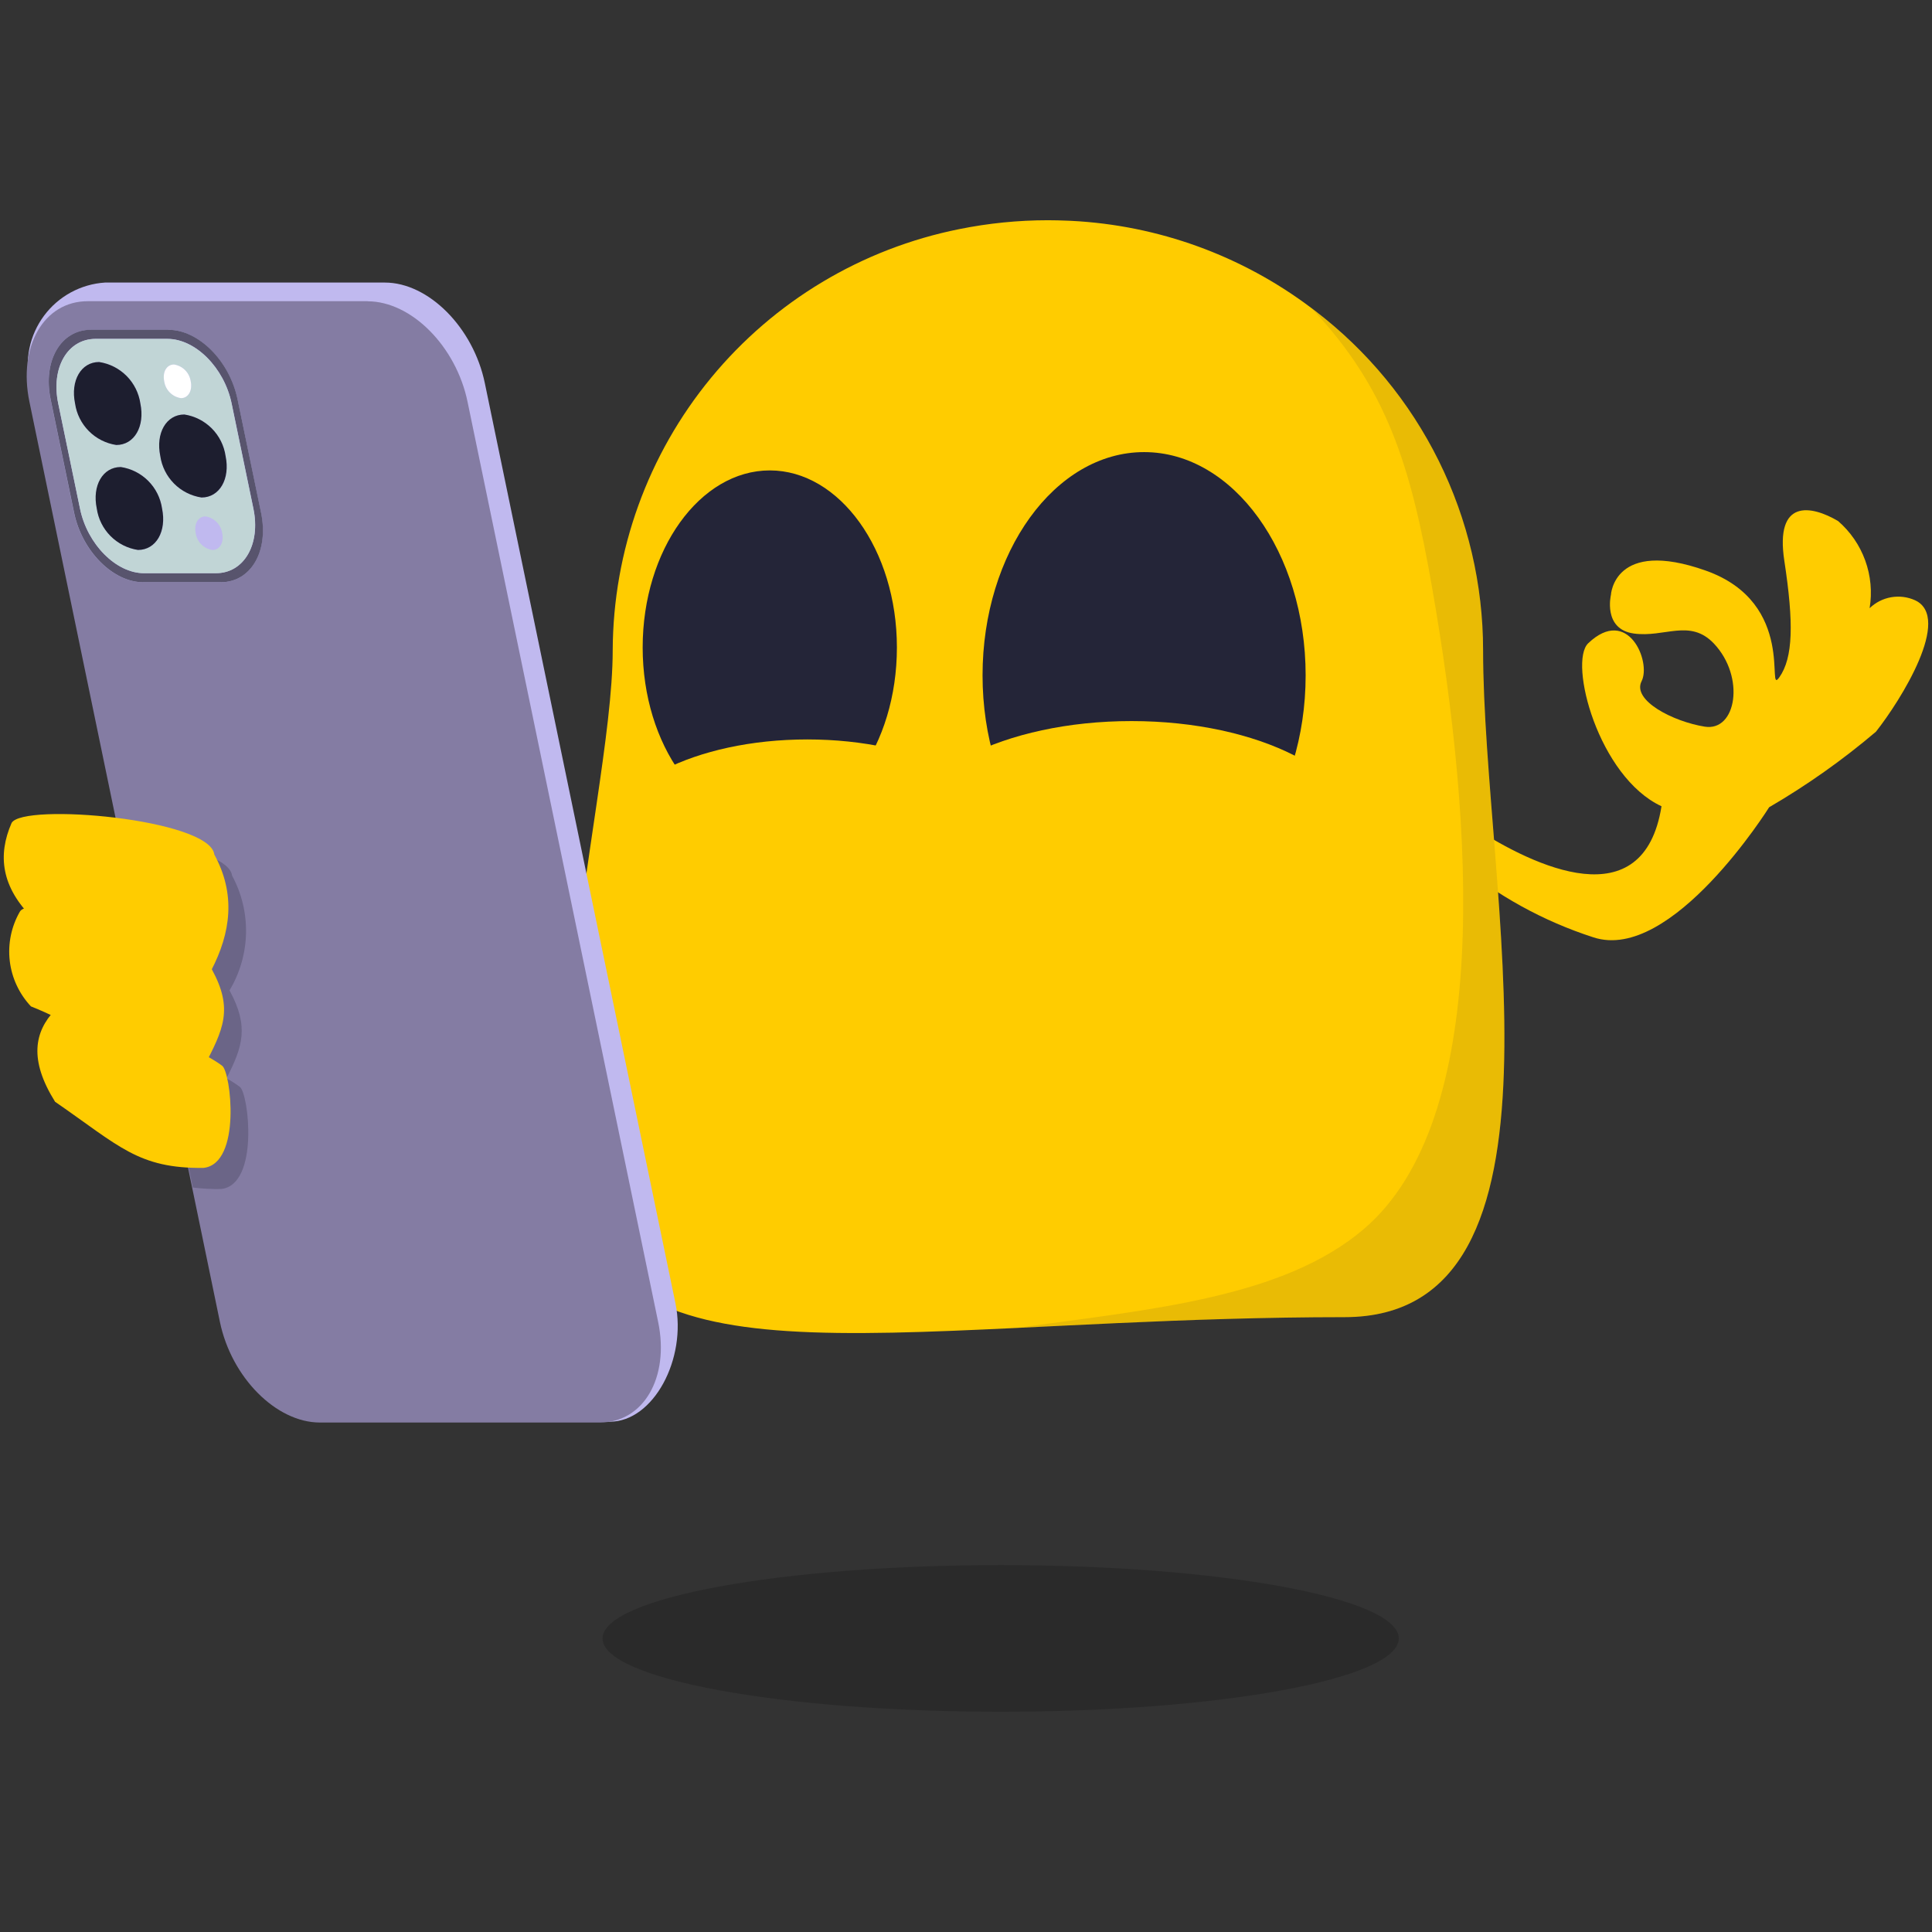 <svg width="256" height="256" viewBox="0 0 256 256" fill="none" xmlns="http://www.w3.org/2000/svg">
<rect x="0" y="0" width="256" height="256" fill="#333333" stroke="none"/>
<g clip-path="url(#clip0_1937_1336)">
<path d="M178.167 174.529C172.832 174.529 167.672 174.623 162.698 174.763C152.518 175.054 143.132 175.556 134.586 175.965C122.888 176.525 112.755 176.922 104.349 176.374C96.375 175.86 89.942 174.471 85.168 171.576C65.601 156.982 81.187 107.6 81.187 86.144C81.243 72.98 85.843 60.24 94.209 50.076C102.575 39.912 114.193 32.948 127.1 30.361C130.97 29.578 134.909 29.183 138.857 29.182C139.709 29.182 140.561 29.206 141.402 29.241C141.6 29.241 141.787 29.252 141.973 29.264C153.477 29.849 164.543 33.866 173.742 40.798C173.917 40.916 174.081 41.044 174.242 41.172C181.163 46.45 186.773 53.254 190.636 61.053C194.499 68.853 196.512 77.438 196.517 86.142C196.517 117.57 209.965 174.529 178.167 174.529Z" fill="#FFCC00"/>
<path fill-rule="evenodd" clip-rule="evenodd" d="M151.599 59.906C139.786 59.906 130.193 73.195 130.193 89.488C130.193 105.781 139.784 119.068 151.599 119.068C163.415 119.068 173.004 105.781 173.004 89.488C173.004 73.195 163.413 59.906 151.599 59.906ZM102.001 62.333C92.76 62.333 85.157 72.847 85.157 85.79C85.157 98.734 92.76 109.247 102.001 109.247C111.36 109.247 118.844 98.73 118.844 85.79C118.844 72.851 111.242 62.332 102 62.332L102.001 62.333Z" fill="#242538"/>
<path opacity="0.17" d="M132.593 226.818C161.729 226.818 185.348 222.467 185.348 217.1C185.348 211.733 161.729 207.382 132.593 207.382C103.456 207.382 79.837 211.733 79.837 217.1C79.837 222.467 103.456 226.818 132.593 226.818Z" fill="black"/>
<path d="M27.221 68.418C26.252 68.418 25.675 69.418 25.929 70.646C26.009 71.207 26.269 71.728 26.669 72.13C27.069 72.533 27.588 72.795 28.149 72.879C29.118 72.879 29.696 71.88 29.442 70.65C29.36 70.09 29.099 69.571 28.7 69.17C28.301 68.769 27.783 68.507 27.224 68.423" fill="#1D1E2F"/>
<path d="M50.996 37.44H13.907C12.322 37.543 10.779 37.99 9.384 38.749C7.99 39.509 6.777 40.563 5.831 41.838C4.885 43.113 4.227 44.579 3.904 46.134C3.581 47.689 3.601 49.295 3.961 50.842L31.431 172.697C32.956 180.062 38.888 186.029 44.681 186.029L80.802 188.384C86.594 188.384 91.024 180.051 89.501 172.683L64.244 50.773C62.727 43.418 56.79 37.44 50.996 37.44Z" fill="#C0B9EF"/>
<path d="M87.208 175.16L61.956 53.255C60.439 45.889 54.508 39.923 48.706 39.923V39.911H11.628C5.826 39.911 2.37 45.877 3.899 53.243L14.78 105.791L26.582 162.786L29.139 175.161C30.669 182.528 36.599 188.493 42.39 188.493H79.479C85.27 188.492 88.738 182.527 87.208 175.16ZM9.807 67.942L6.701 52.916C5.651 47.826 8.044 43.705 12.036 43.705H22.307C26.311 43.705 30.409 47.826 31.471 52.916L34.583 67.942C35.63 73.035 33.249 77.153 29.245 77.153H18.971C14.955 77.153 10.869 73.035 9.807 67.942Z" fill="#847CA3"/>
<path d="M19.088 75.95C15.371 75.95 11.571 72.121 10.602 67.397L7.713 53.45C6.736 48.735 8.949 44.901 12.665 44.901H22.196C25.907 44.901 29.716 48.732 30.694 53.449L33.583 67.393C34.561 72.107 32.343 75.945 28.632 75.945H19.1M22.323 43.694H12.05C8.042 43.694 5.654 47.822 6.708 52.91L9.821 67.939C10.871 73.027 14.976 77.15 18.977 77.15H29.251C33.259 77.15 35.647 73.027 34.593 67.939L31.479 52.916C30.429 47.829 26.328 43.701 22.321 43.701" fill="#58546D"/>
<path d="M28.15 72.88C27.59 72.796 27.072 72.534 26.672 72.132C26.272 71.731 26.013 71.211 25.931 70.651C25.677 69.418 26.255 68.423 27.224 68.423C27.784 68.508 28.302 68.77 28.701 69.171C29.1 69.573 29.36 70.091 29.442 70.651C29.697 71.885 29.119 72.88 28.15 72.88M18.3 72.88C16.921 72.672 15.645 72.025 14.661 71.035C13.677 70.046 13.038 68.766 12.837 67.385C12.207 64.349 13.631 61.889 16.024 61.889C17.405 62.097 18.681 62.744 19.666 63.734C20.651 64.723 21.291 66.003 21.491 67.385C22.121 70.42 20.692 72.88 18.301 72.88M26.707 65.926C25.327 65.716 24.052 65.069 23.068 64.079C22.085 63.09 21.445 61.811 21.243 60.43C20.614 57.395 22.037 54.925 24.428 54.925C25.81 55.133 27.088 55.781 28.074 56.772C29.06 57.763 29.701 59.045 29.902 60.428C30.53 63.464 29.103 65.924 26.712 65.924M23.982 52.757C23.422 52.672 22.904 52.409 22.505 52.007C22.105 51.606 21.846 51.086 21.764 50.526C21.509 49.295 22.086 48.298 23.055 48.298C23.615 48.383 24.133 48.645 24.532 49.046C24.931 49.447 25.191 49.965 25.273 50.526C25.529 51.76 24.952 52.757 23.982 52.757ZM15.418 58.966C14.037 58.756 12.761 58.108 11.777 57.117C10.793 56.127 10.153 54.846 9.953 53.464C9.323 50.428 10.748 47.968 13.14 47.968C14.52 48.178 15.796 48.825 16.78 49.815C17.764 50.804 18.405 52.083 18.607 53.464C19.237 56.499 17.808 58.966 15.418 58.966ZM22.198 44.906H12.664C8.947 44.906 6.733 48.737 7.713 53.454L10.602 67.401C11.58 72.117 15.384 75.954 19.088 75.954H28.616C32.335 75.954 34.553 72.125 33.568 67.401L30.682 53.456C29.703 48.742 25.895 44.908 22.181 44.908" fill="#C1D5D6"/>
<path d="M13.133 47.968C10.742 47.968 9.318 50.432 9.945 53.463C10.146 54.845 10.785 56.126 11.769 57.116C12.753 58.107 14.03 58.755 15.41 58.965C17.799 58.965 19.228 56.501 18.6 53.463C18.397 52.082 17.756 50.802 16.772 49.813C15.787 48.824 14.511 48.177 13.13 47.968" fill="#1D1E2F"/>
<path d="M24.426 54.922C22.033 54.922 20.608 57.386 21.238 60.428C21.439 61.808 22.079 63.088 23.063 64.078C24.047 65.067 25.323 65.714 26.702 65.923C29.093 65.923 30.522 63.46 29.892 60.428C29.691 59.045 29.051 57.763 28.067 56.772C27.082 55.781 25.805 55.132 24.424 54.922" fill="#1D1E2F"/>
<path d="M23.052 48.298C22.083 48.298 21.506 49.297 21.761 50.526C21.843 51.086 22.102 51.606 22.502 52.008C22.901 52.409 23.419 52.672 23.979 52.757C24.949 52.757 25.526 51.757 25.27 50.526C25.188 49.966 24.928 49.447 24.529 49.046C24.13 48.645 23.612 48.383 23.052 48.298Z" fill="white"/>
<path d="M16.007 61.882C13.614 61.882 12.19 64.341 12.82 67.378C13.021 68.759 13.66 70.038 14.644 71.028C15.628 72.018 16.904 72.665 18.283 72.873C20.674 72.873 22.103 70.422 21.474 67.378C21.273 65.996 20.633 64.716 19.648 63.727C18.664 62.737 17.387 62.09 16.007 61.882" fill="#1D1E2F"/>
<path opacity="0.26" fill-rule="evenodd" clip-rule="evenodd" d="M29.308 157.549C28.05 157.574 26.793 157.508 25.545 157.349L15.938 110.957C22.942 111.642 30.438 113.455 30.752 116.025C32.02 118.368 32.657 121.001 32.599 123.665C32.54 126.329 31.789 128.932 30.419 131.218V131.247C33.023 136.029 32.159 138.677 30.011 142.886C30.627 143.219 31.218 143.598 31.778 144.017C32.938 144.827 34.391 156.978 29.308 157.549Z" fill="#242538"/>
<path d="M1.535 109.051C3.001 106.339 27.822 108.504 28.398 113.227C31.265 118.486 30.597 123.584 27.969 128.62C21.026 131.14 12.956 127.633 4.443 121.768C0.152 117.573 -0.334 113.326 1.535 109.051Z" fill="#FFCC00"/>
<path d="M2.627 120.809C4.091 118.097 27.493 123.726 28.077 128.45C30.944 133.71 29.612 136.389 26.982 141.411C20.039 143.933 13.489 137.058 4.101 133.352C2.543 131.696 1.558 129.582 1.293 127.324C1.028 125.066 1.495 122.782 2.627 120.809Z" fill="#FFCC00"/>
<path d="M7.269 133.857C8.733 131.145 25.864 138.462 29.437 141.22C30.588 142.034 32.042 154.185 26.966 154.753C18.304 154.847 15.806 151.854 7.299 145.99C3.824 140.441 4.553 136.72 7.269 133.857Z" fill="#FFCC00"/>
<path d="M195.328 109.682C194.03 110.848 193.185 112.434 192.942 114.162C198.309 118.65 204.491 122.061 211.15 124.208C221.525 127.599 234.422 106.964 234.422 106.964C239.425 104.051 244.159 100.702 248.572 96.955C251.879 92.77 258.701 81.844 253.762 79.541C252.768 79.091 251.662 78.951 250.587 79.138C249.513 79.325 248.519 79.83 247.735 80.589C248.086 78.466 247.885 76.288 247.151 74.265C246.418 72.242 245.178 70.441 243.549 69.035C239.991 66.943 235.173 66.062 236.433 74.309C237.693 82.555 237.606 87.161 235.765 89.754C233.923 92.347 238.191 79.917 226.013 75.605C213.835 71.292 213.456 78.828 213.456 78.828C213.456 78.828 212.367 83.362 216.47 83.942C220.573 84.522 223.922 81.927 227.105 85.277C231.29 89.714 230.076 96.955 225.891 96.286C221.707 95.617 216.223 92.814 217.521 90.259C218.818 87.704 215.719 80.212 210.446 85.235C207.811 87.749 211.787 102.941 220.158 106.834C217.772 121.777 203.289 114.796 195.337 109.68L195.328 109.682Z" fill="#FFCC00"/>
<path d="M149.929 126.647C166.779 126.647 180.438 119.685 180.438 111.096C180.438 102.508 166.779 95.546 149.929 95.546C133.079 95.546 119.419 102.508 119.419 111.096C119.419 119.685 133.079 126.647 149.929 126.647Z" fill="#FFCC00"/>
<path d="M106.98 125.465C121.843 125.465 133.892 119.312 133.892 111.722C133.892 104.132 121.843 97.979 106.98 97.979C92.116 97.979 80.067 104.132 80.067 111.722C80.067 119.312 92.116 125.465 106.98 125.465Z" fill="#FFCC00"/>
<path opacity="0.1" d="M178.165 174.53C172.83 174.53 167.669 174.623 162.696 174.763C152.515 175.055 143.129 175.557 134.583 175.966C152.69 173.491 170.071 171.921 180.698 162.867C197.699 148.379 195.329 109.683 189.756 77.832C186.973 61.916 183.851 51.456 173.74 40.799C173.914 40.916 174.078 41.045 174.239 41.172C181.16 46.451 186.77 53.254 190.633 61.054C194.496 68.853 196.509 77.439 196.514 86.143C196.517 117.57 209.966 174.53 178.165 174.53Z" fill="#242538"/>
</g>
<defs>
<clipPath id="clip0_1937_1336">
<rect width="255" height="255" fill="white" transform="translate(0.5 0.5)"/>
</clipPath>
</defs>
</svg>
